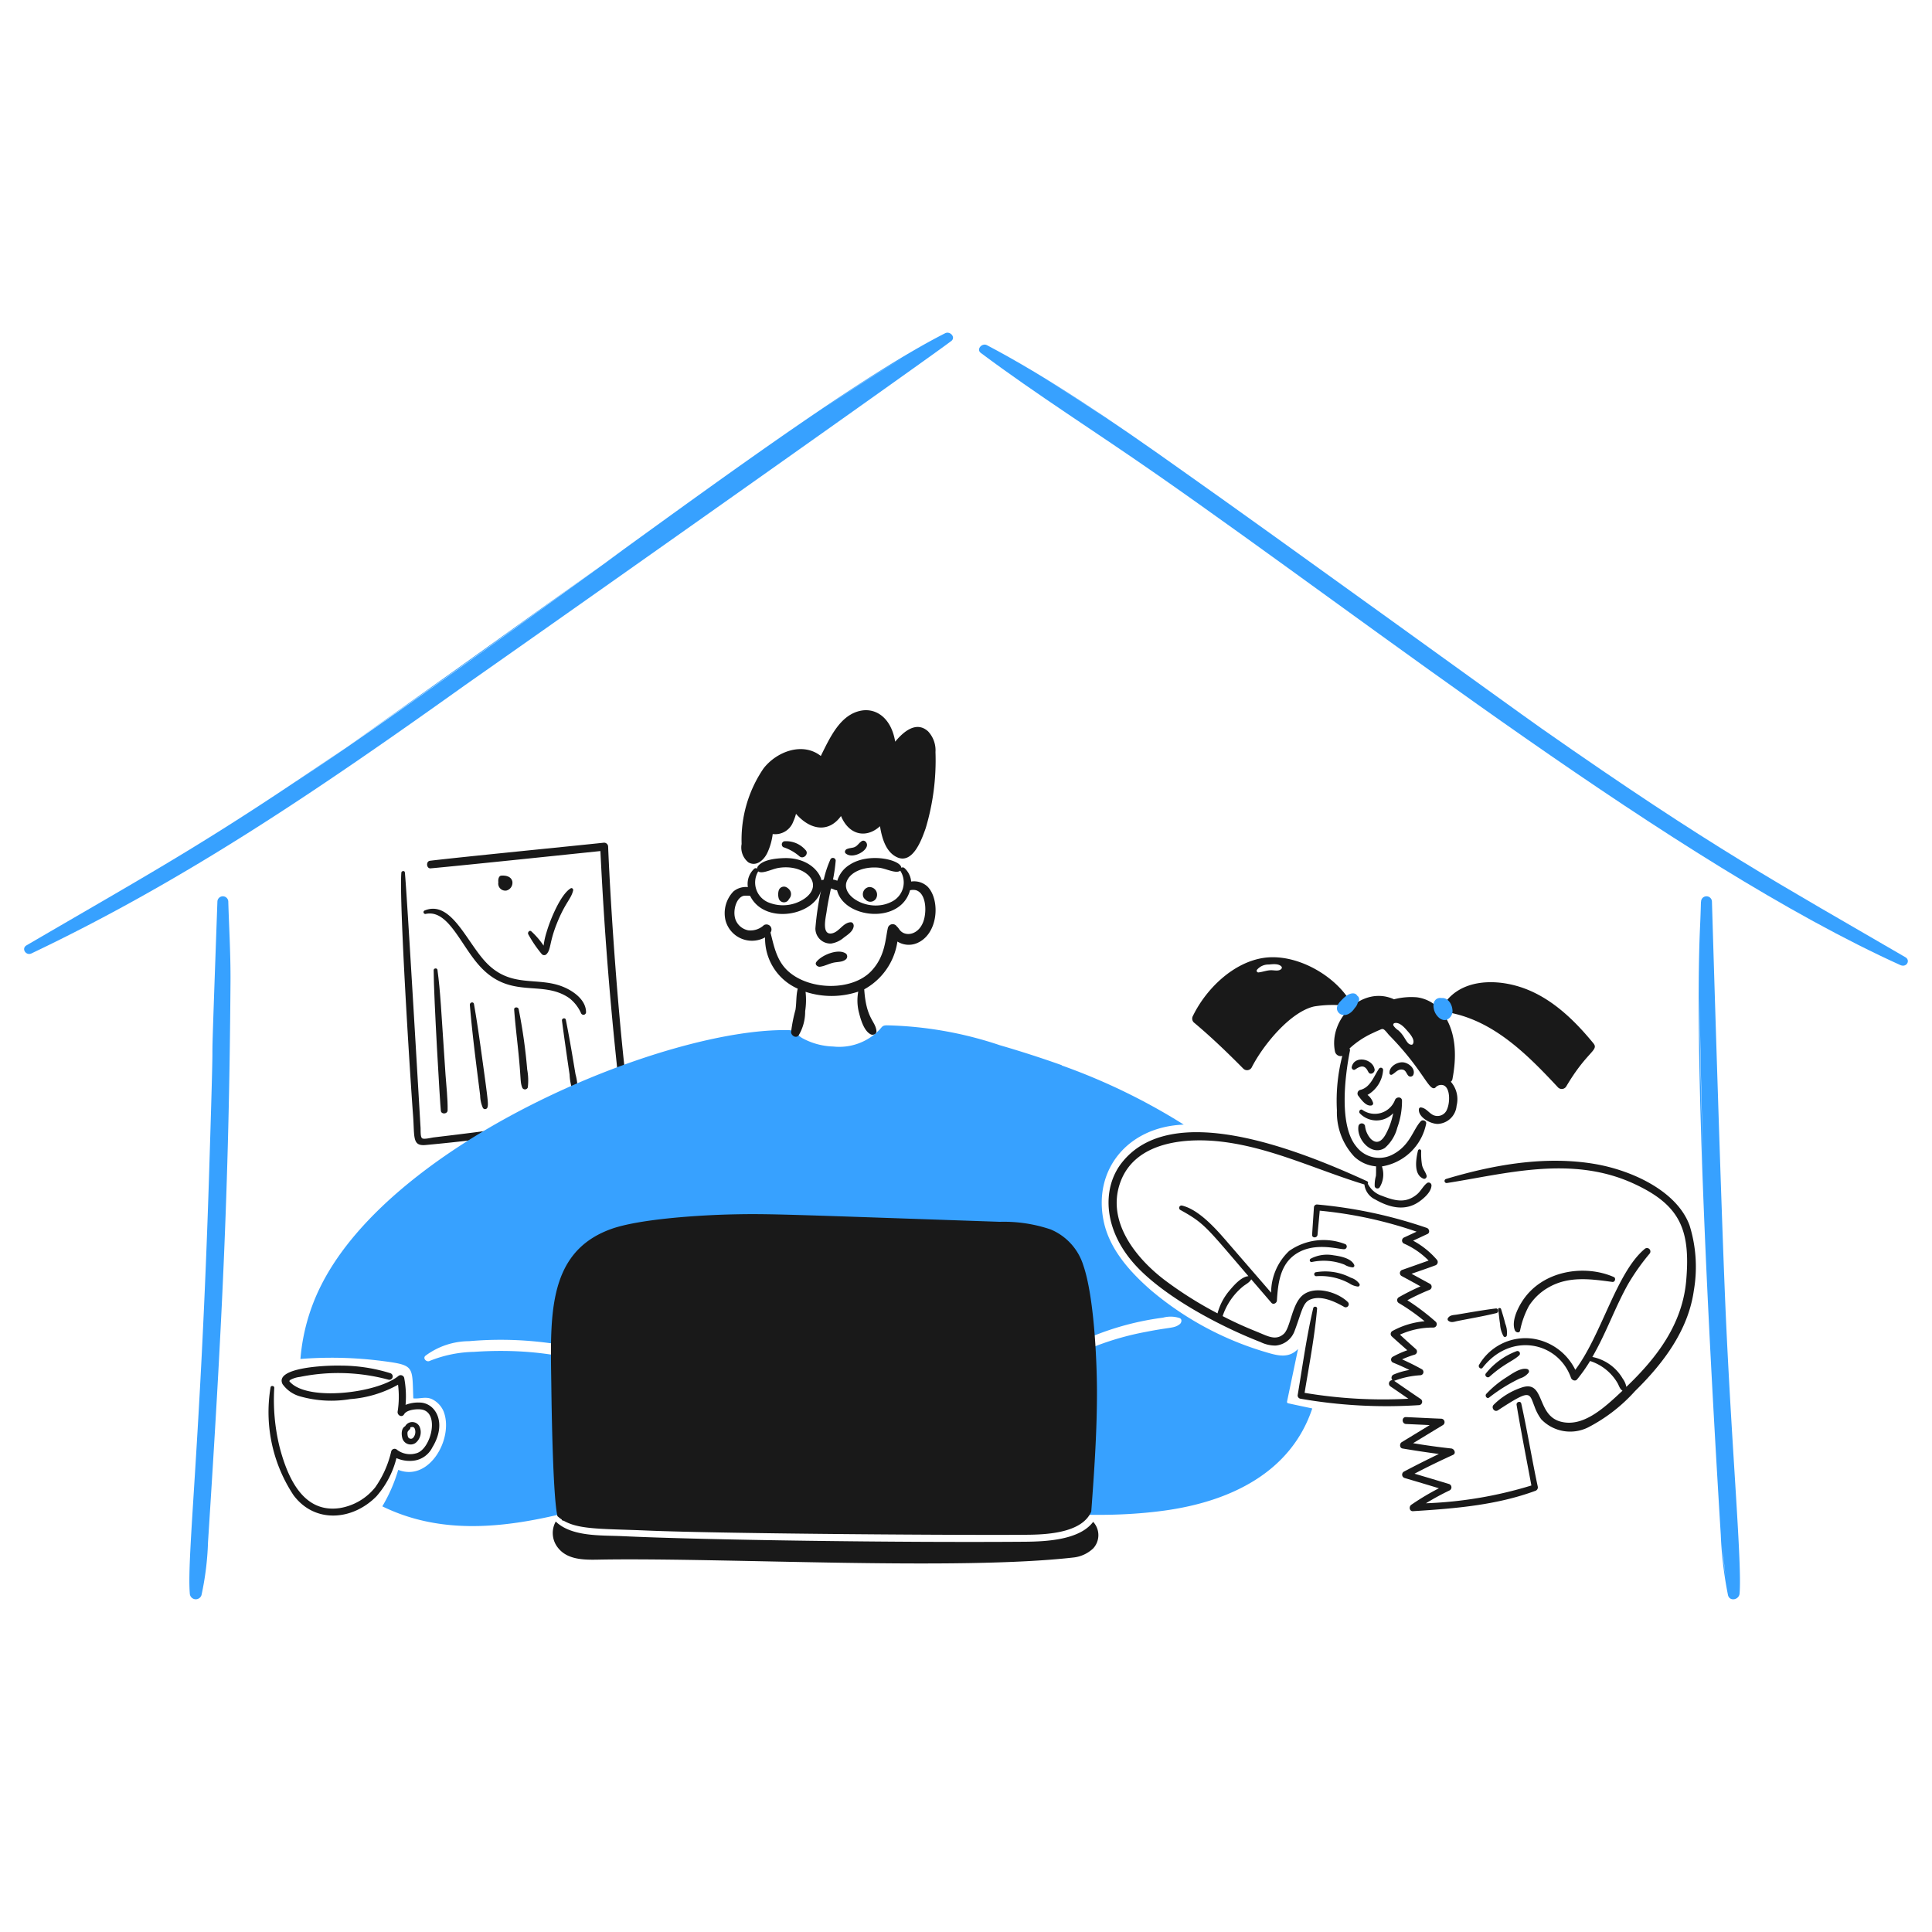 <svg xmlns="http://www.w3.org/2000/svg" width="200" height="200" viewBox="0 0 200 200"><g class="nc-icon-wrapper"><path d="M65.179 114.928c-1.169-8.76-1.979-21.273-2.225-27.262a.419.419 0 0 0-.5-.424c-2.99.321-14.964 1.5-17.937 1.863-.444.054-.383.825.062.786 2.654-.228 17.456-1.778 17.575-1.79.488 9.989 1.207 18 2.194 26.6-7.764 1.587-13.183 2.3-19.458 3.043-.249.029-1.012.235-1.2.083s-.134-.849-.155-1.118c-.031-.4-1.428-24.632-1.625-26.4-.023-.207-.346-.166-.362.031-.242 3.007.931 21.441 1.211 25.11.17 2.23-.106 3.2 1.273 3.084a184.917 184.917 0 0 0 20.845-3.125.407.407 0 0 0 .302-.481z" fill="#191919"></path><path d="M52.428 92.189a.833.833 0 0 0 .611-.932c-.112-.528-.683-.65-1.149-.61-.271.023-.339.411-.3.683a.731.731 0 0 0 .838.859z" fill="#191919"></path><path d="M45.286 100.4c-.029-.218-.393-.187-.393.031 0 2.681.663 13.956.745 14.563.053.393.7.341.7-.063.021-1.21-.135-2.452-.217-3.664-.476-7.044-.521-8.514-.835-10.867z" fill="#191919"></path><path d="M49.892 109.381c-.253-1.821-.505-3.635-.828-5.445-.05-.279-.446-.175-.424.094.287 3.533.883 7.827 1.066 9.377a3.34 3.34 0 0 0 .279 1.273.261.261 0 0 0 .476-.041c.091-.374.104-.412-.569-5.258z" fill="#191919"></path><path d="M53.691 104.464c-.054-.248-.487-.238-.466.042.1 1.356.259 2.7.4 4.057.345 3.243.191 3.383.445 4.047a.313.313 0 0 0 .569-.041 6.178 6.178 0 0 0-.062-1.843 55.453 55.453 0 0 0-.886-6.262z" fill="#191919"></path><path d="M44.055 94.611c2.306-.505 3.59 3.128 5.537 5.32 3.231 3.638 6.517 1.41 9.357 3.405a4.089 4.089 0 0 1 1.211 1.573.27.27 0 0 0 .507-.113c0-1.232-1.19-2.114-2.2-2.567-2.793-1.248-5.635.241-8.322-2.785-1.956-2.2-3.541-6.292-6.2-5.185a.187.187 0 0 0 .11.352z" fill="#191919"></path><path d="M58.576 105.572c-.052-.259-.435-.166-.4.083.157 1.262.692 4.968.787 5.568a5.9 5.9 0 0 0 .373 1.832.237.237 0 0 0 .445-.093 5.819 5.819 0 0 0-.207-1.77c-.242-1.435-.543-3.344-.998-5.62z" fill="#191919"></path><path d="M56.547 98.8c.515-.487.283-1.18 1.118-3.25.864-2.141 1.459-2.481 1.667-3.374.031-.135-.105-.3-.249-.218-1.043.609-2.124 3.24-2.5 4.534a7.815 7.815 0 0 0-.31 1.4A8.177 8.177 0 0 0 55 96.412c-.186-.156-.4.1-.321.29a12.75 12.75 0 0 0 1.4 2.059.334.334 0 0 0 .468.039z" fill="#191919"></path><path d="M133.336 145.265a.152.152 0 0 1-.1-.186c.383-1.811.756-3.623 1.139-5.434-.951.987-2.075.707-3.26.352a32.656 32.656 0 0 1-12-6.459c-2.113-1.851-4.2-4.15-4.834-6.986-1.2-5.371 2.4-9.906 8.26-10.133a63.969 63.969 0 0 0-12.638-6.127l.021-.021a115.254 115.254 0 0 0-6.418-2.07 39.371 39.371 0 0 0-11.716-2.06c-.455.008-.464.157-.756.466a5.776 5.776 0 0 1-4.781 1.728 7.1 7.1 0 0 1-3.24-.89c-.84-.565-.777-.795-1.4-.807-12.66-.247-40.782 11.372-48.357 26.393a20.613 20.613 0 0 0-2.156 7.649 40.933 40.933 0 0 1 8.456.207c3.4.443 3.1.526 3.229 3.871.673.072 1.275-.22 1.936.083a2.489 2.489 0 0 1 1.211 1.294v.01c0 .01.01.01.01.021 1.025 2.742-1.5 7.265-4.719 5.992a16.355 16.355 0 0 1-1.646 3.778c9.214 4.508 19.515.53 28.877-2.111a.184.184 0 0 0 .135-.218c11.451-1.807 7.86-1.273 8.684-1.273 14.523 1.269 29.517 5.917 43.233 4.047 6.906-.941 13.143-3.989 15.339-10.578-.863-.186-1.685-.353-2.509-.538zm-69.544-3.571c-1.521.1-5.8-2.359-14.749-1.749a12.9 12.9 0 0 0-4.574.942c-.331.156-.746-.29-.414-.549a7.611 7.611 0 0 1 4.5-1.5 37.493 37.493 0 0 1 13.145 1.18 5.773 5.773 0 0 1 2.38.972.42.42 0 0 1-.288.704zm58.335-4.616c-.573.448-.939.287-3.447.787a29.32 29.32 0 0 0-9.947 3.788c-.279.175-.61-.248-.352-.466a16.765 16.765 0 0 1 3.126-2.153 29.258 29.258 0 0 1 8.881-2.629 3 3 0 0 1 1.728.042c.29.124.196.486.011.631z" fill="#37a1ff"></path><path d="M35.869 77.336C44.791 71.214 53.885 64.611 62.45 58.4 50.5 66.926 42.558 72.674 35.869 77.336z" fill="#37a1ff"></path><path d="M97.834 34.5c-8.063 4.1-20.973 13.444-35.384 23.9l2.051-1.463C53.591 64.839 41.82 73.452 30.535 81a431.084 431.084 0 0 0 5.334-3.664C21.68 87.072 16.72 89.711 2.747 97.861c-.572.333-.055 1.106.507.838 15.934-7.584 29.481-16.783 44.936-27.807C60.449 62.3 96.222 37.031 98.476 35.3c.491-.372-.119-1.069-.642-.8zm-4.548 2.641C90.8 38.628 88.1 40.368 85.218 42.3c2.628-1.788 5.313-3.537 8.068-5.163z" fill="#37a1ff"></path><path d="M197.249 99.093c-13.078-7.622-19.81-11.178-37.654-23.671C156.768 73.443 131.7 55.285 122.777 49c-8-5.7-14.384-9.984-20.606-13.267-.508-.268-1.138.426-.641.8 5.754 4.3 11.941 8.2 18.185 12.555 22.707 15.812 53.765 40.299 77.047 50.833.638.238 1.019-.521.487-.828zm-89.513-60.162c2.389 1.443 4.878 3.064 7.568 4.9-2.704-1.826-5.246-3.479-7.568-4.9z" fill="#37a1ff"></path><path d="M178.7 137.171c-.5-10.635-1.445-42.777-1.48-43.823a.564.564 0 0 0-1.128 0c-.027.054-.006.425-.1 2.526-.682 14.751 1.232 48.176 2.143 63.012a39.788 39.788 0 0 0 .745 6.231c.158.7 1.145.513 1.2-.155.25-3.027-.726-13.812-1.38-27.791zm-2.755-33.871c.063 5.4.2 11.538.4 17.814-.235-6.49-.391-12.707-.4-17.814zm2.715 60.115a43.96 43.96 0 0 1-.362-3.428c.122 1.362.243 2.518.362 3.425z" fill="#37a1ff"></path><path d="M23.633 93.348a.564.564 0 0 0-1.128 0c-.959 26.863-.132 4.846-.848 27.853-.876 28.114-2.326 39.876-2.008 43.761a.619.619 0 0 0 1.211.155 30.112 30.112 0 0 0 .672-5.444c1.381-21.445 2.184-36.487 2.329-58.065.02-2.943-.168-5.983-.228-8.26z" fill="#37a1ff"></path><g fill="#191919"><path d="M96.075 75.711c-1.18-1.077-2.484-.051-3.405 1.066-.414-2.483-1.989-3.474-3.478-3.219-2.214.38-3.281 2.816-4.223 4.7-1.863-1.469-4.557-.478-5.931 1.294a13.1 13.1 0 0 0-2.266 7.815 1.982 1.982 0 0 0 .693 1.9c.828.487 1.607-.237 1.956-.952a6.478 6.478 0 0 0 .57-1.977 1.984 1.984 0 0 0 2.121-1.273 5 5 0 0 0 .27-.745c.01-.021.01-.052.02-.073 1.475 1.686 3.38 2 4.658.228.847 2.018 2.64 2.33 4.037 1.056.207 1.283.621 2.648 1.718 3.188 1.677.825 2.61-1.842 3.012-2.981a24.448 24.448 0 0 0 1.014-7.887 2.864 2.864 0 0 0-.766-2.14z"></path><path d="M81.429 91.858a.56.56 0 0 0-.817.331 1.466 1.466 0 0 0 0 .807.565.565 0 0 0 1.066.062.709.709 0 0 0 .093-.89 1.01 1.01 0 0 0-.342-.31z"></path><path d="M89.968 91.827a.756.756 0 0 0-.621.942c.064.267.29.364.29.4a.686.686 0 0 0 1.128-.341.789.789 0 0 0-.797-1.001z"></path><path d="M96.023 91.785a2.035 2.035 0 0 0-1.7-.528 2.123 2.123 0 0 0-.7-1.4.266.266 0 0 0-.321-.021c0-.813-3.312-1.641-5.341-.32a2.927 2.927 0 0 0-1.283 1.656 2.783 2.783 0 0 0-.445-.125 17.776 17.776 0 0 0 .279-1.956.291.291 0 0 0-.538-.145 10.935 10.935 0 0 0-.7 2.112 1.371 1.371 0 0 0-.227.072c-.3-1.174-1.7-2.348-3.82-2.3-.817.02-2.216.136-2.753.828a.412.412 0 0 0-.093.259.253.253 0 0 0-.321.031 2.14 2.14 0 0 0-.642 1.884 2.02 2.02 0 0 0-1.5.455 3.259 3.259 0 0 0-.818 2.971 2.83 2.83 0 0 0 4.1 1.78 5.684 5.684 0 0 0 3.384 5.31c-.186.7-.12 1.481-.238 2.194a15.342 15.342 0 0 0-.455 2.319c.033.351.508.663.786.32a4.8 4.8 0 0 0 .673-2.5 7.623 7.623 0 0 0 .042-2.008 8.674 8.674 0 0 0 5.454-.021 5.028 5.028 0 0 0 .093 2.246c.177.693.51 1.826 1.191 2.174.239.122.632-.021.6-.342-.108-1.063-1.059-1.231-1.263-4.295v-.021a6.751 6.751 0 0 0 3.433-4.946 2.205 2.205 0 0 0 1.936.2c2.308-.876 2.532-4.502 1.187-5.883zm-8.373-.528c.424-1.123 2.029-1.58 3.364-1.428.7.079 1.756.657 2.184.3.01.021.01.042.031.062a2.22 2.22 0 0 1-.911 3.147c-2.265 1.188-5.264-.502-4.668-2.081zm-9.191-.993l.031-.062c.379.315 1.423-.241 2.08-.352 2.739-.464 4.826 1.635 2.753 3.146a3.963 3.963 0 0 1-3.84.394 2.229 2.229 0 0 1-1.024-3.126zm17.181 4.968c-.44 1.492-1.783 1.768-2.411 1.138-.166-.165-.228-.341-.383-.455a.513.513 0 0 0-.932.135c-.264 1.126-.258 2.918-1.708 4.461-1.955 2.08-6.351 2.043-8.59.051-1.2-1.071-1.48-2.546-1.853-4.026a.539.539 0 0 0 .031-.58.523.523 0 0 0-.714-.186 2.04 2.04 0 0 1-1.615.538 1.761 1.761 0 0 1-1.294-1.035c-.376-.871.011-2.385.849-2.546a4.289 4.289 0 0 1 .631.01c1.5 3.06 6.831 2.065 7.38-.724a29.576 29.576 0 0 0-.621 4.078 1.557 1.557 0 0 0 1.625 1.584 2.591 2.591 0 0 0 1.3-.6c.405-.309.951-.631 1.035-1.169.031-.2-.082-.455-.331-.435-.807.065-1.18 1.044-1.966 1.159-1.056.154-.573-1.729-.5-2.277.109-.8.279-1.583.445-2.38.333.076.392.186.631.186.727 2.956 6.587 3.554 7.556 0a1.308 1.308 0 0 1 .631 0c1.004.326 1.105 2.041.804 3.073z"></path><path d="M58.317 157.4l.011-.011c-.021 0-.032.011-.052.011h.041a.14.14 0 0 0 .1-.238.149.149 0 0 0-.249.1v.041c0-.02.011-.031.011-.051l-.011.01c-.047.072.066.185.149.138z"></path><path d="M81.088 87.7a4.809 4.809 0 0 1 1.645.921c.419.409 1.067-.239.642-.642a2.654 2.654 0 0 0-2.2-.89.34.34 0 0 0-.087.611z"></path><path d="M87.557 88.359c.68.565 2.1-.175 2.194-.828.043-.3-.259-.652-.569-.445-.249.166-.383.435-.663.58-.259.134-.559.1-.828.217-.186.062-.321.317-.134.476z"></path><path d="M84.886 100.076c.477-.061.942-.323 1.418-.425.445-.094.941-.042 1.284-.362a.4.4 0 0 0 0-.559c-.781-.594-2.561.142-3.085.859-.188.258.135.519.383.487z"></path><path d="M140.281 110.716c.61-.433 1.026-.478 1.366.248.185.395.721.094.652-.279-.206-1.116-2.121-1.456-2.37-.228-.035.175.171.384.352.259z"></path><path d="M144.1 111.244c.334-.172.549-.528.973-.528.456 0 .478.371.714.642a.33.33 0 0 0 .507-.062c.295-.64-.455-1.274-1.055-1.325s-1.449.445-1.4 1.118a.174.174 0 0 0 .261.155z"></path><path d="M143.179 110.757a.234.234 0 0 0-.435-.114c-.529.776-.88 1.935-1.935 2.184a.389.389 0 0 0-.228.57c.313.4.787 1.122 1.356 1.045a.223.223 0 0 0 .207-.269 1.692 1.692 0 0 0-.58-.828 3.2 3.2 0 0 0 1.615-2.588z"></path><path d="M144.411 113.862a2.234 2.234 0 0 1-3.374 1.035c-.218-.143-.435.166-.27.352a2.379 2.379 0 0 0 3.457-.01 7.613 7.613 0 0 1-.755 2.143c-.354.661-.879 1.168-1.563.517a2.411 2.411 0 0 1-.6-1.356.351.351 0 0 0-.673 0c-.248 1.356 1.333 3.2 2.732 2.288a4.179 4.179 0 0 0 1.284-2.1 8.042 8.042 0 0 0 .486-2.773c.003-.447-.578-.447-.724-.096z"></path><path d="M164.946 108c-2.1-2.561-4.647-5-7.918-5.931-2.6-.738-5.675-.555-7.349 1.605-.538.114-.7.981-.072 1.076 4.877.738 8.469 4.377 11.685 7.825a.542.542 0 0 0 .849-.114c2.159-3.655 3.41-3.719 2.805-4.461z"></path><path d="M146.791 119.1c-.2.83-.5 2.5.57 2.918.186.073.372-.144.32-.32-.114-.394-.387-.683-.476-1.108a7.222 7.222 0 0 1-.083-1.449.169.169 0 0 0-.331-.041z"></path><path d="M174.9 126.842c-1.312-3.56-5.974-5.693-9.792-6.345-5.124-.876-10.5.073-15.422 1.552a.215.215 0 0 0 .114.414c6.044-.941 12.857-2.895 19.293.052 4.792 2.195 5.917 4.726 5.465 10.019-.383 4.484-2.965 7.946-6.2 11.034a2.094 2.094 0 0 0-.372-.849 4.683 4.683 0 0 0-3.147-2.246c1.491-2.583 2.319-5.083 3.706-7.556a23.119 23.119 0 0 1 2.2-3.115.352.352 0 0 0-.5-.5c-2.922 2.451-4.437 8.863-7.172 12.5a5.863 5.863 0 0 0-4.441-3.229 5.562 5.562 0 0 0-5.527 2.732c-.113.218.2.507.373.28 2.918-3.737 7.829-2.683 9.15 1.045.084.238.434.4.631.166a16.244 16.244 0 0 0 1.345-1.905 5.091 5.091 0 0 1 2.857 2.308c.152.282.228.6.5.766-1.895 1.777-4.072 3.822-6.407 3.2-2.555-.683-1.586-4.375-4.057-3.52a7.411 7.411 0 0 0-2.878 1.781c-.279.29.083.806.446.569 3.436-2.248 3.212-1.833 3.788-.393a5.021 5.021 0 0 0 .7 1.325 4.157 4.157 0 0 0 4.844.838 16.985 16.985 0 0 0 4.865-3.765c2.941-2.878 5.516-6.313 6.086-10.422a14.428 14.428 0 0 0-.448-6.736z"></path><path d="M154.15 144.675a17.388 17.388 0 0 1 3.178-1.977 1.782 1.782 0 0 0 .921-.61.252.252 0 0 0-.145-.363c-.7-.187-1.636.527-2.2.88a10.507 10.507 0 0 0-2.039 1.687c-.188.189.057.559.285.383z"></path><path d="M154.2 142.512c1.534-1.373 2.436-1.609 3.074-2.215a.262.262 0 0 0-.248-.435 7.447 7.447 0 0 0-3.188 2.288c-.227.237.124.577.362.362z"></path><path d="M167.067 132.2c-3-1.326-7.441-.724-9.511 2.546-.478.755-1.107 2.064-.735 2.971.081.2.416.322.528.072a9.063 9.063 0 0 1 .931-2.608 5.849 5.849 0 0 1 2.091-1.946c2.072-1.156 4.326-.828 6.552-.528.269.024.382-.399.144-.507z"></path><path d="M155.289 137.057a2.772 2.772 0 0 0 .372 1.294.2.2 0 0 0 .321-.083 2.472 2.472 0 0 0-.165-1.262c-.116-.507-.274-.985-.425-1.491-.049-.166-.328-.135-.3.042.081.505.108 1.004.197 1.5z"></path><path d="M159.191 153.9c-.614-2.855-1.075-5.747-1.708-8.6-.071-.321-.538-.176-.486.135.465 2.784 1.014 5.558 1.532 8.342a42.377 42.377 0 0 1-10.92 1.842 27.389 27.389 0 0 1 2.474-1.345.362.362 0 0 0-.083-.652 635.952 635.952 0 0 0-3.571-1.066c1.3-.683 2.64-1.334 3.985-1.946.362-.165.124-.631-.176-.663a69.307 69.307 0 0 1-3.954-.548c1.025-.621 2.058-1.255 3.085-1.874a.357.357 0 0 0-.176-.662c-1.212-.044-2.433-.113-3.644-.166-.465-.02-.455.693 0 .715.818.039 1.636.072 2.453.113-.962.59-1.934 1.182-2.9 1.77-.238.146-.227.6.083.652 1.253.214 2.515.4 3.768.57a99.568 99.568 0 0 0-3.633 1.832.362.362 0 0 0 .082.652c1.181.351 2.371.7 3.551 1.066a25.694 25.694 0 0 0-2.857 1.708c-.269.186-.2.685.176.662 4.287-.269 8.642-.611 12.71-2.122a.379.379 0 0 0 .209-.415z"></path><path d="M149.948 136.737c.3.226.61.078.952.01 1.294-.258 2.647-.484 4.016-.818.259-.063.207-.507-.062-.476-1.221.141-3.263.506-4.026.631-.373.062-.725.031-.942.373a.209.209 0 0 0 .062.28z"></path><path d="M106.084 159.6c-12.751.1-33.212-.175-41.691-.579-2.163-.1-5.217.082-6.862-1.511a2.434 2.434 0 0 0 .269 2.763c1.1 1.355 3.125 1.191 4.678 1.17 13.026-.181 36.805 1.149 48.708-.218a3.511 3.511 0 0 0 1.988-.942 2.024 2.024 0 0 0-.011-2.742c-1.388 1.859-4.784 2.041-7.079 2.059z"></path><path d="M57.707 156.951c1.6 1.451 4.015 1.269 9.263 1.49 8.2.345 34.069.5 39.528.435 2.286-.026 5.572-.309 6.469-2.4.31-4.171.6-8.352.59-12.534-.012-3.341-.321-9.76-1.4-12.917a5.94 5.94 0 0 0-3.4-3.757 15.109 15.109 0 0 0-5.258-.787c-22.509-.771-23.853-.854-27.769-.766-3.112.071-9.536.448-12.493 1.522-6.8 2.47-6.236 9.427-6.158 16.674.028 2.032.162 11.072.628 13.04z"></path><path d="M139.432 103.15c-1.821-2.515-5.475-4.421-8.549-4-3.2.443-6.026 3.212-7.39 6.013a.563.563 0 0 0 .083.673c1.805 1.508 3.48 3.123 5.133 4.792a.548.548 0 0 0 .859-.114c1.167-2.3 3.974-5.748 6.459-6.324a11.886 11.886 0 0 1 3.343-.072c.582.035.657-.968.062-.968zm-6.79-2.846c-.276.271-.724.125-1.086.134-.456.012-.859.189-1.3.228a.175.175 0 0 1-.145-.259 1.525 1.525 0 0 1 1.231-.559c.415-.039 1.056-.124 1.336.238a.189.189 0 0 1-.036.214z"></path><path d="M150.186 111.979a.408.408 0 0 0 .166-.249c.459-2.367.434-5.009-1.108-7a3.853 3.853 0 0 0-2.567-1.49 7.045 7.045 0 0 0-2.37.207c-3.26-1.49-6.817 2.052-6.106 5.424a.605.605 0 0 0 .755.434 18.6 18.6 0 0 0-.559 5.641 6.7 6.7 0 0 0 1.791 4.782 3.743 3.743 0 0 0 2.267 1.014c-.011.332.008.663-.021.994a3.45 3.45 0 0 0-.124 1.087.294.294 0 0 0 .486.124 2.528 2.528 0 0 0 .259-2.2 5.585 5.585 0 0 0 4.585-4.45c.032-.28-.374-.426-.559-.228-.8.853-1.087 2.451-2.826 3.4a2.986 2.986 0 0 1-3.871-.807c-1.768-2.166-1.181-7.15-.641-9.885a.312.312 0 0 0-.042-.238 9.046 9.046 0 0 1 2.443-1.615c.207-.1.424-.2.642-.289.145-.063.259-.138.393-.1.187.048.488.485.621.621 3.577 3.637 4.129 5.887 4.782 5.444a.786.786 0 0 1 .859-.248c.694.285.667 1.754.373 2.443a1.058 1.058 0 0 1-1.481.621c-.455-.239-.7-.707-1.252-.777a.205.205 0 0 0-.186.125c-.166.828 1.138 1.592 1.956 1.583a2.053 2.053 0 0 0 1.935-1.884 2.743 2.743 0 0 0-.6-2.484zm-3.923-3.913a.157.157 0 0 1-.134.083c-.547-.006-.617-.836-1.377-1.49a1.722 1.722 0 0 1-.5-.487.178.178 0 0 1 .1-.259c.507-.136 1.023.437 1.314.777.275.31.85.944.597 1.376z"></path></g><path d="M140.488 103.067c-.12-.279-.7-.448-1.48.331-.3.3-.756.735-.569 1.211.234.6 1.151.743 1.811-.269a1.186 1.186 0 0 0 .31-.569.448.448 0 0 0-.072-.704z" fill="#37a1ff"></path><path d="M150.352 104.5c-.053-.592-.5-1.246-1.108-1.18-.524-.1-1.007.314-.807 1.139a1.035 1.035 0 0 0 .1.311v.01c.187.414.631.9 1.139.807a.968.968 0 0 0 .676-1.087z" fill="#37a1ff"></path><path d="M135.768 130.651a5.912 5.912 0 0 1 3.4.258 1.991 1.991 0 0 0 .859.29.183.183 0 0 0 .155-.269c-.316-.685-1.459-.892-2.132-.983a3.655 3.655 0 0 0-2.37.352.189.189 0 0 0 .088.352z" fill="#191919"></path><path d="M136.286 132.11a6.188 6.188 0 0 1 3.4.745 2 2 0 0 0 .89.331.186.186 0 0 0 .155-.279 1.708 1.708 0 0 0-.9-.642 5.712 5.712 0 0 0-3.644-.559.209.209 0 0 0 .099.404z" fill="#191919"></path><path d="M148.737 130.4a8.7 8.7 0 0 0-2.453-1.966c.5-.228.994-.465 1.491-.694.29-.134.175-.555-.083-.631a48.04 48.04 0 0 0-11.365-2.422.312.312 0 0 0-.31.31c-.061.942-.129 1.884-.187 2.826-.022.362.528.352.559 0 .073-.828.156-1.666.228-2.494a43.27 43.27 0 0 1 10.029 2.173c-.445.207-.889.416-1.335.621a.349.349 0 0 0 0 .6 8.223 8.223 0 0 1 2.577 1.77c-.91.321-1.81.644-2.722.963a.349.349 0 0 0-.083.631c.658.353 1.315.714 1.967 1.077a23.556 23.556 0 0 0-2.246 1.128.348.348 0 0 0 0 .6 20.838 20.838 0 0 1 2.67 1.884 8.456 8.456 0 0 0-3.343 1.014.349.349 0 0 0-.072.538c.534.491 1.087.973 1.625 1.45a9.947 9.947 0 0 0-1.522.683.338.338 0 0 0 .083.61c.558.23 1.108.476 1.656.746a7.419 7.419 0 0 0-1.635.476.365.365 0 0 0-.124.579.356.356 0 0 0-.2.652c.622.423 1.242.849 1.853 1.273a49.093 49.093 0 0 1-10.744-.61c.476-2.9 1.038-5.8 1.294-8.715.021-.238-.35-.279-.4-.052-.692 2.945-1.1 5.965-1.6 8.943a.348.348 0 0 0 .238.424 51.773 51.773 0 0 0 12.3.673.348.348 0 0 0 .176-.642 249.93 249.93 0 0 1-2.732-1.873 9.1 9.1 0 0 1 2.7-.58.335.335 0 0 0 .166-.621q-1.01-.558-2.05-1.025a10.6 10.6 0 0 1 1.3-.486.336.336 0 0 0 .145-.559c-.56-.5-1.118-1-1.666-1.511a8.2 8.2 0 0 1 3.467-.735.351.351 0 0 0 .249-.59 23.605 23.605 0 0 0-2.95-2.236 22.736 22.736 0 0 1 2.267-1.066.349.349 0 0 0 .082-.631c-.643-.349-1.273-.694-1.914-1.045.828-.29 1.663-.569 2.484-.88a.36.36 0 0 0 .13-.58z" fill="#191919"></path><path d="M147.744 122.453c-.419.308-.653.849-1.067 1.19-1.14.942-2.24.689-3.622.145a2.475 2.475 0 0 1-1.46-1.252.184.184 0 0 0-.082-.259c-7.54-3.457-20.319-8.4-25.4-1.894-2.062 2.639-1.984 7.078 1.708 10.889 3.031 3.128 8.523 6.049 12.669 7.659a3.494 3.494 0 0 0 1.552.362 2.3 2.3 0 0 0 1.977-1.521c.731-1.94.831-2.88 1.563-3.219 1.122-.52 2.595.181 3.56.734a.317.317 0 0 0 .383-.5c-1.1-1.092-3.744-1.851-4.926-.456-.905 1.068-1.055 3.174-1.708 3.757-.8.718-1.641.239-2.577-.145-1.071-.438-2.136-.867-3.747-1.7a6.715 6.715 0 0 1 2.1-3.064c.289-.238.673-.4.859-.745.694.807 1.4 1.626 2.091 2.432.2.228.552.032.569-.238.1-1.613.292-3.443 1.615-4.554 1.939-1.628 4.65-.755 5.34-.755a.281.281 0 0 0 .145-.518 6.179 6.179 0 0 0-5.837.7 5.95 5.95 0 0 0-1.863 4.316c-1.5-1.739-3.008-3.472-4.513-5.216-1.132-1.313-2.925-3.374-4.709-3.8a.245.245 0 0 0-.187.445c2.524 1.4 2.66 1.73 7.059 6.862-.745.062-1.514.96-1.935 1.46a6.028 6.028 0 0 0-1.263 2.391 39.8 39.8 0 0 1-5.444-3.426c-3.056-2.316-6.138-6.179-4.575-10.257 1.594-4.161 6.872-4.543 10.619-4.068 5.082.644 9.75 2.929 14.605 4.409a1.962 1.962 0 0 0 1.138 1.563c1.541.878 3.153 1.22 4.585.176.5-.362 1.211-.993 1.222-1.656a.3.3 0 0 0-.444-.247z" fill="#191919"></path><path d="M43.506 145.193a3.652 3.652 0 0 0-1.522.238 10.309 10.309 0 0 0-.144-2.805.378.378 0 0 0-.621-.166c-2.153 1.732-9.131 2.6-11.1.7-.142-.137-.237-.175-.072-.31a2.7 2.7 0 0 1 .993-.311 19.917 19.917 0 0 1 9.191.29.35.35 0 0 0 .187-.673 17.228 17.228 0 0 0-5.082-.787c-1.863-.045-6.937.239-6.086 1.915a3.317 3.317 0 0 0 1.873 1.284 11.779 11.779 0 0 0 5.123.269 11.925 11.925 0 0 0 4.958-1.491 9.762 9.762 0 0 1-.041 2.774c-.06.384.447.674.673.28.271-.475 1.334-.566 1.811-.487 1.918.318.956 4.157-.569 4.534a2.235 2.235 0 0 1-1.977-.363.361.361 0 0 0-.6.156 10.593 10.593 0 0 1-1.656 3.726 5.917 5.917 0 0 1-3.695 2.153c-3.617.513-5.308-2.838-6.22-6.376a20.472 20.472 0 0 1-.538-6.076c.01-.217-.342-.269-.383-.052a15.579 15.579 0 0 0 2.37 11.158c2.185 2.949 6.1 2.653 8.591.124a9.432 9.432 0 0 0 2.07-3.954 3.412 3.412 0 0 0 1.738.27 2.5 2.5 0 0 0 1.977-1.377c1.545-2.519.354-4.569-1.249-4.643z" fill="#191919"></path><path d="M43 149.385a1.42 1.42 0 0 0 .424-1.719.841.841 0 0 0-1.459-.062.037.037 0 0 0-.011.031c-.387.194-.427.751-.31 1.222a.891.891 0 0 0 1.356.528zm-.052-1.45a.929.929 0 0 1-.176.9.321.321 0 0 1-.538-.1 1.216 1.216 0 0 1-.052-.434c.036-.252.359-.33.29-.538.206-.063.401-.075.475.172z" fill="#191919"></path></g></svg>